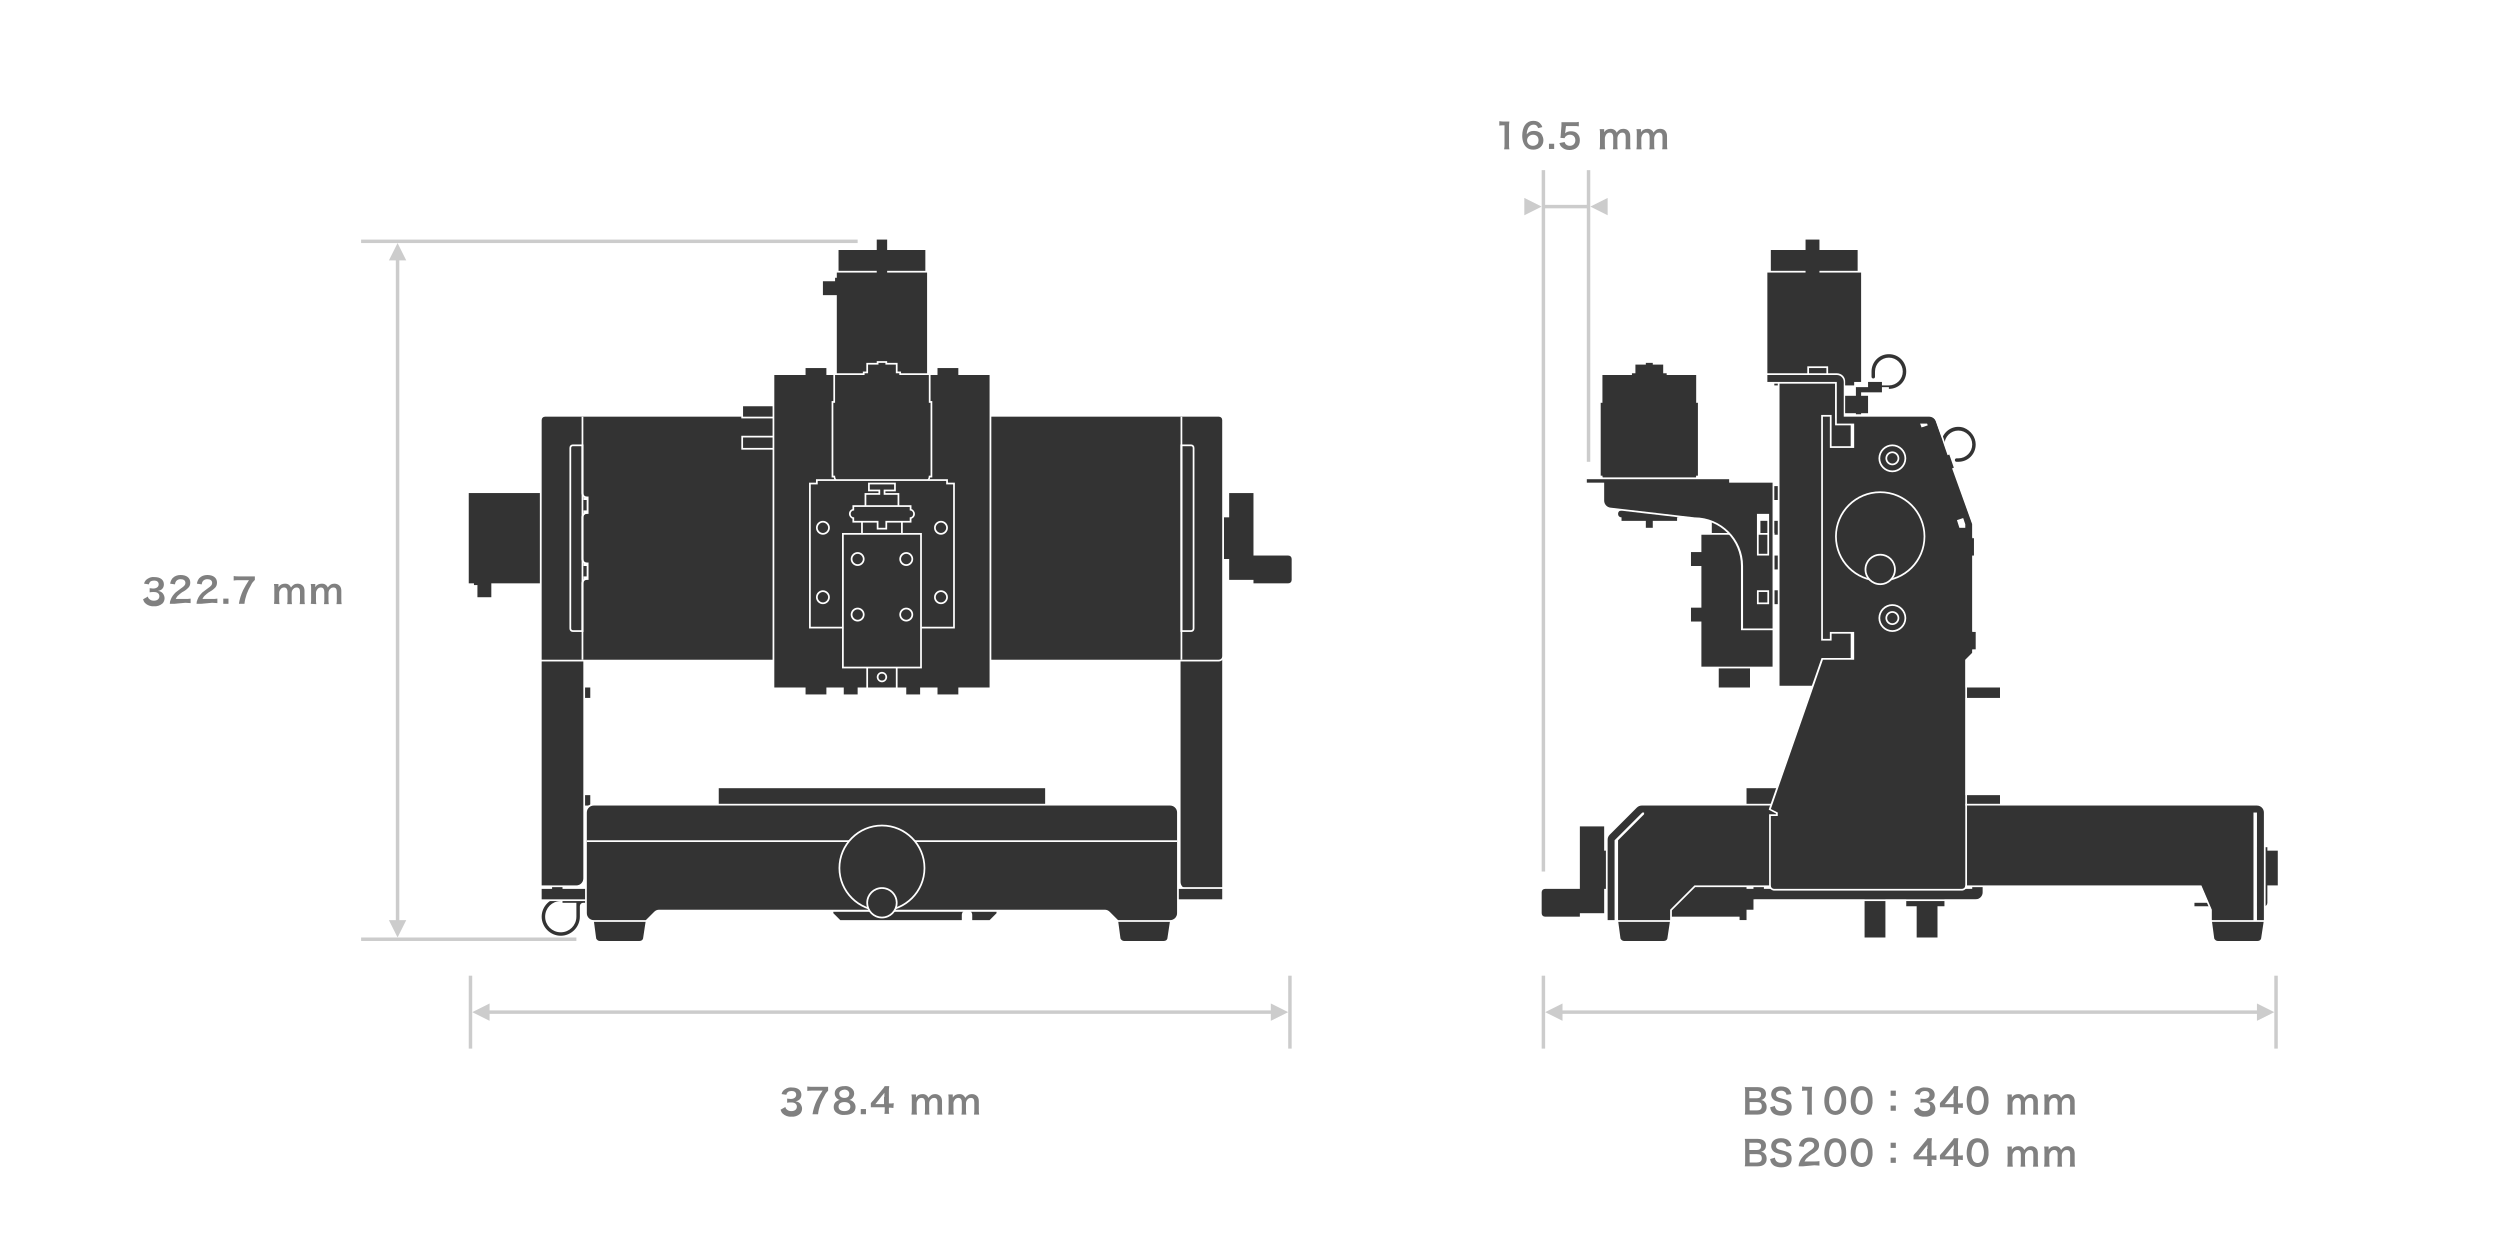 <?xml version="1.0" encoding="utf-8"?>
<!-- Generator: Adobe Illustrator 28.2.0, SVG Export Plug-In . SVG Version: 6.00 Build 0)  -->
<svg version="1.1" id="レイヤー_1" xmlns="http://www.w3.org/2000/svg" xmlns:xlink="http://www.w3.org/1999/xlink" x="0px"
	 y="0px" viewBox="0 0 720 360" style="enable-background:new 0 0 720 360;" xml:space="preserve">
<style type="text/css">
	.st0{fill:#CCCCCC;}
	.st1{fill:#808080;}
	.st2{fill:#333333;}
	.st3{fill:#FFFFFF;}
	.st4{enable-background:new    ;}
</style>
<g>
	<polygon class="st0" points="366,291 141,291 141,289 136,291.5 141,294 141,292 366,292 366,294 371,291.5 366,289 	"/>
	<rect x="135" y="281" class="st0" width="1" height="21"/>
	<rect x="371" y="281" class="st0" width="1" height="21"/>
</g>
<g>
	<path class="st1" d="M226.2,318.8c0,0.3,0.2,0.6,0.5,0.8c0.3,0.3,0.8,0.4,1.2,0.4c1,0,1.6-0.5,1.6-1.3c0-0.4-0.2-0.8-0.6-1
		c-0.4-0.2-0.8-0.2-1.1-0.2c-0.4,0-0.7,0-1.1,0.1v-1.2c0.3,0,0.6,0.1,1,0.1c1,0,1.6-0.5,1.6-1.2c0-0.7-0.5-1.1-1.3-1.1
		c-0.4,0-0.8,0.1-1.1,0.3c-0.2,0.2-0.4,0.5-0.4,0.8l-1.4-0.2c0.1-0.6,0.5-1.1,1-1.4c0.6-0.4,1.3-0.6,2-0.5c1.7,0,2.7,0.8,2.7,2.1
		c0,0.6-0.2,1.1-0.7,1.5c-0.3,0.2-0.6,0.3-1,0.4c0.5,0,1.1,0.3,1.4,0.7c0.3,0.4,0.5,0.9,0.5,1.4c0,0.5-0.2,1.1-0.6,1.5
		c-0.7,0.6-1.6,0.9-2.5,0.8c-0.9,0.1-1.9-0.3-2.5-0.9c-0.3-0.3-0.5-0.7-0.6-1.1L226.2,318.8z"/>
	<path class="st1" d="M238.5,314.1c-0.4,0.4-0.8,0.9-1,1.4c-1,1.6-1.7,3.5-1.9,5.4H234c0.2-1.3,0.6-2.6,1.2-3.9c0.5-1,1.1-2,1.7-2.9
		h-3.1c-0.4,0-0.9,0-1.3,0.1v-1.3c0.5,0.1,0.9,0.1,1.4,0.1h3.2c0.5,0,0.9,0,1.4,0V314.1z"/>
	<path class="st1" d="M240.9,316.2c-0.3-0.4-0.5-0.8-0.5-1.3c0-1.3,1.1-2.1,2.8-2.1c1-0.1,1.9,0.3,2.5,1.1c0.2,0.3,0.3,0.6,0.3,1
		c0,0.9-0.6,1.7-1.4,1.9c1,0.1,1.8,1,1.8,2c0,1.5-1.1,2.3-3.2,2.3c-0.9,0.1-1.8-0.2-2.5-0.8c-0.4-0.4-0.6-0.9-0.6-1.5
		c0-0.7,0.3-1.3,0.8-1.6c0.3-0.2,0.6-0.4,1-0.4C241.5,316.7,241.2,316.5,240.9,316.2z M244.9,318.7c0-0.8-0.6-1.3-1.7-1.3
		c-1.1,0-1.7,0.5-1.7,1.3c0,0.8,0.6,1.3,1.7,1.3C244.3,320,244.9,319.5,244.9,318.7z M241.7,315c0,0.7,0.6,1.2,1.5,1.2
		c0.9,0,1.4-0.5,1.4-1.2c0-0.7-0.6-1.2-1.4-1.2C242.3,313.9,241.7,314.3,241.7,315z"/>
	<path class="st1" d="M247.9,320.9v-1.5h1.5v1.5H247.9z"/>
	<path class="st1" d="M257.3,319.1c-0.3,0-0.7-0.1-1-0.1H256v0.7c0,0.4,0,0.8,0.1,1.1h-1.4c0.1-0.4,0.1-0.8,0.1-1.2v-0.7h-2.8
		c-0.6,0-0.9,0-1.2,0v-1.2c0.3-0.4,0.4-0.5,0.8-0.9l2.4-2.9c0.3-0.3,0.6-0.7,0.8-1.1h1.3c-0.1,0.6-0.1,1.1-0.1,1.7v3.3h0.4
		c0.3,0,0.7,0,1-0.1L257.3,319.1z M254.7,315.9c0-0.4,0-0.8,0-1.2c-0.2,0.3-0.4,0.6-0.7,0.9l-1.9,2.4h2.5V315.9z"/>
	<path class="st1" d="M262.5,320.9c0.1-0.4,0.1-0.9,0.1-1.3v-3.1c0-0.4,0-0.9-0.1-1.3h1.3v0.5c0,0.1,0,0.2,0,0.4
		c0.4-0.7,1.1-1,1.9-1c0.5,0,0.9,0.1,1.3,0.5c0.2,0.2,0.3,0.4,0.4,0.6c0.2-0.3,0.5-0.6,0.8-0.8c0.3-0.2,0.7-0.3,1.1-0.3
		c0.6,0,1.1,0.2,1.5,0.6c0.4,0.4,0.5,1,0.5,1.5v2.5c0,0.4,0,0.9,0.1,1.3h-1.5c0.1-0.4,0.1-0.9,0.1-1.3v-2.2c0-0.9-0.3-1.3-1-1.3
		c-0.3,0-0.6,0.1-0.8,0.3c-0.4,0.3-0.6,0.8-0.6,1.2v2c0,0.4,0,0.9,0.1,1.3h-1.4c0.1-0.4,0.1-0.9,0.1-1.3v-2.2c0-0.8-0.3-1.3-1-1.3
		c-0.4,0-0.8,0.2-1,0.5c-0.2,0.3-0.4,0.6-0.4,1v2c0,0.4,0,0.9,0.1,1.3H262.5z"/>
	<path class="st1" d="M273.1,320.9c0.1-0.4,0.1-0.9,0.1-1.3v-3.1c0-0.4,0-0.9-0.1-1.3h1.3v0.5c0,0.1,0,0.2,0,0.4
		c0.4-0.7,1.1-1,1.9-1c0.5,0,0.9,0.1,1.3,0.5c0.2,0.2,0.3,0.4,0.4,0.6c0.2-0.3,0.5-0.6,0.8-0.8c0.3-0.2,0.7-0.3,1.1-0.3
		c0.6,0,1.1,0.2,1.5,0.6c0.4,0.4,0.5,1,0.5,1.5v2.5c0,0.4,0,0.9,0.1,1.3h-1.5c0.1-0.4,0.1-0.9,0.1-1.3v-2.2c0-0.9-0.3-1.3-1-1.3
		c-0.3,0-0.6,0.1-0.8,0.3c-0.4,0.3-0.6,0.8-0.6,1.2v2c0,0.4,0,0.9,0.1,1.3h-1.4c0.1-0.4,0.1-0.9,0.1-1.3v-2.2c0-0.8-0.3-1.3-1-1.3
		c-0.4,0-0.8,0.2-1,0.5c-0.2,0.3-0.4,0.6-0.4,1v2c0,0.4,0,0.9,0.1,1.3H273.1z"/>
</g>
<g>
	<polygon class="st0" points="650,291 450,291 450,289 445,291.5 450,294 450,292 650,292 650,294 655,291.5 650,289 	"/>
	<rect x="444" y="281" class="st0" width="1" height="21"/>
	<rect x="655" y="281" class="st0" width="1" height="21"/>
</g>
<g>
	<path class="st1" d="M520.4,320.9c0.1-0.4,0.1-0.9,0.1-1.3v-5.5H520c-0.3,0-0.7,0-1,0.1v-1.3c0.3,0,0.7,0.1,1,0.1h0.9
		c0.3,0,0.7,0,1,0c-0.1,0.5-0.1,1.1-0.1,1.6v5.1c0,0.4,0,0.9,0.1,1.3H520.4z"/>
	<path class="st1" d="M526.5,320.3c-0.3-0.3-0.5-0.6-0.7-1c-0.3-0.7-0.4-1.5-0.4-2.3c0-1,0.2-1.9,0.6-2.8c0.5-0.9,1.5-1.4,2.5-1.4
		c0.8,0,1.5,0.3,2.1,0.8c0.3,0.3,0.5,0.6,0.7,1c0.3,0.7,0.4,1.5,0.4,2.3c0.1,1-0.2,2.1-0.7,3c-0.6,0.8-1.5,1.2-2.4,1.2
		C527.8,321.1,527.1,320.8,526.5,320.3z M529.7,319.5c0.9-1.6,0.9-3.5,0-5.1c-0.3-0.3-0.7-0.4-1.1-0.4c-0.4,0-0.9,0.2-1.1,0.5
		c-0.5,0.7-0.7,1.6-0.7,2.4c-0.1,0.8,0.1,1.6,0.5,2.4c0.5,0.7,1.5,0.9,2.2,0.3C529.6,319.6,529.7,319.5,529.7,319.5L529.7,319.5z"/>
	<path class="st1" d="M534.1,320.3c-0.3-0.3-0.5-0.6-0.7-1c-0.3-0.7-0.4-1.5-0.4-2.3c0-1,0.2-1.9,0.6-2.8c0.5-0.9,1.5-1.4,2.5-1.4
		c0.8,0,1.5,0.3,2.1,0.8c0.3,0.3,0.5,0.6,0.7,1c0.3,0.7,0.4,1.5,0.4,2.3c0.1,1-0.2,2.1-0.7,3c-0.6,0.8-1.5,1.2-2.4,1.2
		C535.4,321.1,534.7,320.8,534.1,320.3z M537.3,319.5c0.9-1.6,0.9-3.5,0-5.1c-0.3-0.3-0.7-0.4-1.1-0.4c-0.4,0-0.9,0.2-1.1,0.5
		c-0.5,0.7-0.7,1.6-0.7,2.4c-0.1,0.8,0.1,1.6,0.5,2.4c0.5,0.7,1.5,0.9,2.2,0.3C537.2,319.6,537.3,319.5,537.3,319.5L537.3,319.5z"/>
	<path class="st1" d="M546,314.1v1.5h-1.5v-1.5H546z M546,318.4v1.5h-1.5v-1.5H546z"/>
	<path class="st1" d="M552.6,318.8c0,0.3,0.2,0.6,0.5,0.8c0.3,0.3,0.8,0.4,1.2,0.4c1,0,1.6-0.5,1.6-1.3c0-0.4-0.2-0.8-0.6-1
		c-0.4-0.2-0.8-0.2-1.1-0.2c-0.4,0-0.7,0-1.1,0.1v-1.2c0.3,0,0.6,0.1,1,0.1c1,0,1.6-0.5,1.6-1.2c0-0.7-0.5-1.1-1.3-1.1
		c-0.4,0-0.8,0.1-1.1,0.3c-0.2,0.2-0.4,0.5-0.4,0.8l-1.4-0.2c0.1-0.6,0.5-1.1,1-1.4c0.6-0.4,1.3-0.6,2-0.5c1.7,0,2.7,0.8,2.7,2.1
		c0,0.6-0.2,1.1-0.7,1.5c-0.3,0.2-0.6,0.3-1,0.4c0.5,0,1.1,0.3,1.4,0.7c0.3,0.4,0.5,0.9,0.5,1.4c0,0.5-0.2,1.1-0.6,1.5
		c-0.7,0.6-1.6,0.9-2.5,0.8c-0.9,0.1-1.9-0.3-2.5-0.9c-0.3-0.3-0.5-0.7-0.6-1.1L552.6,318.8z"/>
	<path class="st1" d="M565.3,319.1c-0.3,0-0.7-0.1-1-0.1h-0.4v0.7c0,0.4,0,0.8,0.1,1.1h-1.4c0.1-0.4,0.1-0.8,0.1-1.2v-0.7h-2.8
		c-0.6,0-0.9,0-1.2,0v-1.2c0.3-0.4,0.4-0.5,0.8-0.9l2.4-2.9c0.3-0.3,0.6-0.7,0.8-1.1h1.3c-0.1,0.6-0.1,1.1-0.1,1.7v3.3h0.4
		c0.3,0,0.7,0,1-0.1V319.1z M562.7,315.9c0-0.4,0-0.8,0-1.2c-0.2,0.3-0.4,0.6-0.7,0.9l-1.9,2.4h2.5V315.9z"/>
	<path class="st1" d="M567.5,320.3c-0.3-0.3-0.5-0.6-0.7-1c-0.3-0.7-0.4-1.5-0.4-2.3c0-1,0.2-1.9,0.6-2.8c0.5-0.9,1.5-1.4,2.5-1.4
		c0.8,0,1.5,0.3,2.1,0.8c0.3,0.3,0.5,0.6,0.7,1c0.3,0.7,0.4,1.5,0.4,2.3c0.1,1-0.2,2.1-0.7,3c-0.6,0.8-1.5,1.2-2.4,1.2
		C568.8,321.1,568.1,320.8,567.5,320.3z M570.7,319.5c0.9-1.6,0.9-3.5,0-5.1c-0.3-0.3-0.7-0.4-1.1-0.4c-0.4,0-0.9,0.2-1.1,0.5
		c-0.5,0.7-0.7,1.6-0.7,2.4c-0.1,0.8,0.1,1.6,0.5,2.4c0.5,0.7,1.5,0.9,2.2,0.3C570.6,319.6,570.6,319.5,570.7,319.5L570.7,319.5z"/>
	<path class="st1" d="M578.1,320.9c0.1-0.4,0.1-0.9,0.1-1.3v-3.1c0-0.4,0-0.9-0.1-1.3h1.3v0.5c0,0.1,0,0.2,0,0.4
		c0.4-0.7,1.1-1,1.9-1c0.5,0,0.9,0.1,1.3,0.5c0.2,0.2,0.3,0.4,0.4,0.6c0.2-0.3,0.5-0.6,0.8-0.8c0.3-0.2,0.7-0.3,1.1-0.3
		c0.6,0,1.1,0.2,1.5,0.6c0.4,0.4,0.5,1,0.5,1.5v2.5c0,0.4,0,0.9,0.1,1.3h-1.5c0.1-0.4,0.1-0.9,0.1-1.3v-2.2c0-0.9-0.3-1.3-1-1.3
		c-0.3,0-0.6,0.1-0.8,0.3c-0.4,0.3-0.6,0.8-0.6,1.2v2c0,0.4,0,0.9,0.1,1.3h-1.4c0.1-0.4,0.1-0.9,0.1-1.3v-2.2c0-0.8-0.3-1.3-1-1.3
		c-0.4,0-0.8,0.2-1,0.5c-0.2,0.3-0.4,0.6-0.4,1v2c0,0.4,0,0.9,0.1,1.3H578.1z"/>
	<path class="st1" d="M588.7,320.9c0.1-0.4,0.1-0.9,0.1-1.3v-3.1c0-0.4,0-0.9-0.1-1.3h1.3v0.5c0,0.1,0,0.2,0,0.4
		c0.4-0.7,1.1-1,1.9-1c0.5,0,0.9,0.1,1.3,0.5c0.2,0.2,0.3,0.4,0.4,0.6c0.2-0.3,0.5-0.6,0.8-0.8c0.3-0.2,0.7-0.3,1.1-0.3
		c0.6,0,1.1,0.2,1.5,0.6c0.4,0.4,0.5,1,0.5,1.5v2.5c0,0.4,0,0.9,0.1,1.3h-1.5c0.1-0.4,0.1-0.9,0.1-1.3v-2.2c0-0.9-0.3-1.3-1-1.3
		c-0.3,0-0.6,0.1-0.8,0.3c-0.4,0.3-0.6,0.8-0.6,1.2v2c0,0.4,0,0.9,0.1,1.3h-1.4c0.1-0.4,0.1-0.9,0.1-1.3v-2.2c0-0.8-0.3-1.3-1-1.3
		c-0.4,0-0.8,0.2-1,0.5c-0.2,0.3-0.4,0.6-0.4,1v2c0,0.4,0,0.9,0.1,1.3H588.7z"/>
</g>
<g>
	<path class="st1" d="M519.3,335.9c-0.4,0-0.9,0-1.3,0c0-0.4,0.1-0.9,0.3-1.3c0.3-0.8,0.8-1.4,1.4-2c0.5-0.4,1.1-0.8,1.6-1.2
		c0.9-0.6,1.2-1,1.2-1.5c0-0.7-0.5-1.1-1.4-1.1c-0.5,0-1,0.2-1.3,0.6c-0.2,0.3-0.3,0.6-0.3,0.9l-1.4-0.2c0.1-0.6,0.3-1.1,0.7-1.6
		c0.6-0.6,1.4-0.9,2.3-0.9c1.7,0,2.8,0.8,2.8,2.2c0,0.6-0.2,1.2-0.7,1.6c-0.5,0.5-1.1,0.9-1.7,1.2c-0.4,0.3-0.8,0.6-1.2,1
		c-0.3,0.3-0.4,0.6-0.6,0.9h2.8c0.5,0,1,0,1.5-0.1v1.3c-0.5,0-0.9-0.1-1.5-0.1L519.3,335.9z"/>
	<path class="st1" d="M526.5,335.3c-0.3-0.3-0.5-0.6-0.7-1c-0.3-0.7-0.4-1.5-0.4-2.3c0-1,0.2-1.9,0.6-2.8c0.5-0.9,1.5-1.4,2.5-1.4
		c0.8,0,1.5,0.3,2.1,0.8c0.3,0.3,0.5,0.6,0.7,1c0.3,0.7,0.4,1.5,0.4,2.3c0.1,1-0.2,2.1-0.7,3c-0.6,0.8-1.5,1.2-2.4,1.2
		C527.8,336.1,527.1,335.8,526.5,335.3z M529.7,334.5c0.9-1.6,0.9-3.5,0-5.1c-0.3-0.3-0.7-0.4-1.1-0.4c-0.4,0-0.9,0.2-1.1,0.5
		c-0.5,0.7-0.7,1.6-0.7,2.4c-0.1,0.8,0.1,1.6,0.5,2.4c0.5,0.7,1.5,0.9,2.2,0.3C529.6,334.6,529.7,334.5,529.7,334.5L529.7,334.5z"/>
	<path class="st1" d="M534.1,335.3c-0.3-0.3-0.5-0.6-0.7-1c-0.3-0.7-0.4-1.5-0.4-2.3c0-1,0.2-1.9,0.6-2.8c0.5-0.9,1.5-1.4,2.5-1.4
		c0.8,0,1.5,0.3,2.1,0.8c0.3,0.3,0.5,0.6,0.7,1c0.3,0.7,0.4,1.5,0.4,2.3c0.1,1-0.2,2.1-0.7,3c-0.6,0.8-1.5,1.2-2.4,1.2
		C535.4,336.1,534.7,335.8,534.1,335.3z M537.3,334.5c0.9-1.6,0.9-3.5,0-5.1c-0.3-0.3-0.7-0.4-1.1-0.4c-0.4,0-0.9,0.2-1.1,0.5
		c-0.5,0.7-0.7,1.6-0.7,2.4c-0.1,0.8,0.1,1.6,0.5,2.4c0.5,0.7,1.5,0.9,2.2,0.3C537.2,334.6,537.3,334.5,537.3,334.5L537.3,334.5z"/>
	<path class="st1" d="M546,329.1v1.5h-1.5v-1.5H546z M546,333.4v1.5h-1.5v-1.5H546z"/>
	<path class="st1" d="M557.7,334.1c-0.3,0-0.7-0.1-1-0.1h-0.4v0.7c0,0.4,0,0.8,0.1,1.1H555c0.1-0.4,0.1-0.8,0.1-1.2v-0.7h-2.8
		c-0.6,0-0.9,0-1.2,0v-1.2c0.3-0.4,0.4-0.5,0.8-0.9l2.4-2.9c0.3-0.3,0.6-0.7,0.8-1.1h1.3c-0.1,0.6-0.1,1.1-0.1,1.7v3.3h0.4
		c0.3,0,0.7,0,1-0.1L557.7,334.1z M555.1,330.9c0-0.4,0-0.8,0-1.2c-0.2,0.3-0.4,0.6-0.7,0.9l-1.9,2.4h2.5V330.9z"/>
	<path class="st1" d="M565.3,334.1c-0.3,0-0.7-0.1-1-0.1h-0.4v0.7c0,0.4,0,0.8,0.1,1.1h-1.4c0.1-0.4,0.1-0.8,0.1-1.2v-0.7h-2.8
		c-0.6,0-0.9,0-1.2,0v-1.2c0.3-0.4,0.4-0.5,0.8-0.9l2.4-2.9c0.3-0.3,0.6-0.7,0.8-1.1h1.3c-0.1,0.6-0.1,1.1-0.1,1.7v3.3h0.4
		c0.3,0,0.7,0,1-0.1V334.1z M562.7,330.9c0-0.4,0-0.8,0-1.2c-0.2,0.3-0.4,0.6-0.7,0.9l-1.9,2.4h2.5V330.9z"/>
	<path class="st1" d="M567.5,335.3c-0.3-0.3-0.5-0.6-0.7-1c-0.3-0.7-0.4-1.5-0.4-2.3c0-1,0.2-1.9,0.6-2.8c0.5-0.9,1.5-1.4,2.5-1.4
		c0.8,0,1.5,0.3,2.1,0.8c0.3,0.3,0.5,0.6,0.7,1c0.3,0.7,0.4,1.5,0.4,2.3c0.1,1-0.2,2.1-0.7,3c-0.6,0.8-1.5,1.2-2.4,1.2
		C568.8,336.1,568.1,335.8,567.5,335.3z M570.7,334.5c0.9-1.6,0.9-3.5,0-5.1c-0.3-0.3-0.7-0.4-1.1-0.4c-0.4,0-0.9,0.2-1.1,0.5
		c-0.5,0.7-0.7,1.6-0.7,2.4c-0.1,0.8,0.1,1.6,0.5,2.4c0.5,0.7,1.5,0.9,2.2,0.3C570.6,334.6,570.6,334.5,570.7,334.5L570.7,334.5z"/>
	<path class="st1" d="M578.1,335.9c0.1-0.4,0.1-0.9,0.1-1.3v-3.1c0-0.4,0-0.9-0.1-1.3h1.3v0.5c0,0.1,0,0.2,0,0.4
		c0.4-0.7,1.1-1,1.9-1c0.5,0,0.9,0.1,1.3,0.5c0.2,0.2,0.3,0.4,0.4,0.6c0.2-0.3,0.5-0.6,0.8-0.8c0.3-0.2,0.7-0.3,1.1-0.3
		c0.6,0,1.1,0.2,1.5,0.6c0.4,0.4,0.5,1,0.5,1.5v2.5c0,0.4,0,0.9,0.1,1.3h-1.5c0.1-0.4,0.1-0.9,0.1-1.3v-2.2c0-0.9-0.3-1.3-1-1.3
		c-0.3,0-0.6,0.1-0.8,0.3c-0.4,0.3-0.6,0.8-0.6,1.2v2c0,0.4,0,0.9,0.1,1.3h-1.4c0.1-0.4,0.1-0.9,0.1-1.3v-2.2c0-0.8-0.3-1.3-1-1.3
		c-0.4,0-0.8,0.2-1,0.5c-0.2,0.3-0.4,0.6-0.4,1v2c0,0.4,0,0.9,0.1,1.3H578.1z"/>
	<path class="st1" d="M588.7,335.9c0.1-0.4,0.1-0.9,0.1-1.3v-3.1c0-0.4,0-0.9-0.1-1.3h1.3v0.5c0,0.1,0,0.2,0,0.4
		c0.4-0.7,1.1-1,1.9-1c0.5,0,0.9,0.1,1.3,0.5c0.2,0.2,0.3,0.4,0.4,0.6c0.2-0.3,0.5-0.6,0.8-0.8c0.3-0.2,0.7-0.3,1.1-0.3
		c0.6,0,1.1,0.2,1.5,0.6c0.4,0.4,0.5,1,0.5,1.5v2.5c0,0.4,0,0.9,0.1,1.3h-1.5c0.1-0.4,0.1-0.9,0.1-1.3v-2.2c0-0.9-0.3-1.3-1-1.3
		c-0.3,0-0.6,0.1-0.8,0.3c-0.4,0.3-0.6,0.8-0.6,1.2v2c0,0.4,0,0.9,0.1,1.3h-1.4c0.1-0.4,0.1-0.9,0.1-1.3v-2.2c0-0.8-0.3-1.3-1-1.3
		c-0.4,0-0.8,0.2-1,0.5c-0.2,0.3-0.4,0.6-0.4,1v2c0,0.4,0,0.9,0.1,1.3H588.7z"/>
</g>
<g>
	<polygon class="st0" points="114,75 114,265 112,265 114.5,270 117,265 115,265 115,75 117,75 114.5,70 112,75 	"/>
	<rect x="104" y="69" class="st0" width="143" height="1"/>
	<rect x="104" y="270" class="st0" width="62" height="1"/>
	<g>
		<path class="st1" d="M42.6,171.8c0,0.3,0.2,0.6,0.5,0.8c0.3,0.3,0.8,0.4,1.2,0.4c1,0,1.6-0.5,1.6-1.3c0-0.4-0.2-0.8-0.6-1
			c-0.4-0.2-0.8-0.2-1.1-0.2c-0.4,0-0.7,0-1.1,0.1v-1.2c0.3,0,0.6,0.1,1,0.1c1,0,1.6-0.5,1.6-1.2c0-0.7-0.5-1.1-1.3-1.1
			c-0.4,0-0.8,0.1-1.1,0.3c-0.2,0.2-0.4,0.5-0.4,0.8l-1.4-0.2c0.1-0.6,0.5-1.1,1-1.4c0.6-0.4,1.3-0.6,2-0.5c1.7,0,2.7,0.8,2.7,2.1
			c0,0.6-0.2,1.1-0.7,1.5c-0.3,0.2-0.6,0.3-1,0.4c0.5,0,1.1,0.3,1.4,0.7c0.3,0.4,0.5,0.9,0.5,1.4c0,0.5-0.2,1.1-0.6,1.5
			c-0.7,0.6-1.6,0.9-2.5,0.8c-0.9,0.1-1.9-0.3-2.5-0.9c-0.3-0.3-0.5-0.7-0.6-1.1L42.6,171.8z"/>
		<path class="st1" d="M50.2,173.9c-0.4,0-0.9,0-1.3,0c0-0.4,0.1-0.9,0.3-1.3c0.3-0.8,0.8-1.4,1.4-2c0.5-0.4,1.1-0.8,1.6-1.2
			c0.9-0.6,1.2-1,1.2-1.5c0-0.7-0.5-1.1-1.4-1.1c-0.5,0-1,0.2-1.3,0.6c-0.2,0.3-0.3,0.6-0.3,0.9l-1.4-0.2c0.1-0.6,0.3-1.1,0.7-1.6
			c0.6-0.6,1.4-0.9,2.3-0.9c1.7,0,2.8,0.8,2.8,2.2c0,0.6-0.2,1.2-0.7,1.6c-0.5,0.5-1.1,0.9-1.7,1.2c-0.4,0.3-0.8,0.6-1.2,1
			c-0.3,0.3-0.4,0.6-0.6,0.9h2.8c0.5,0,1,0,1.5-0.1v1.3c-0.5,0-0.9-0.1-1.5-0.1L50.2,173.9z"/>
		<path class="st1" d="M57.9,173.9c-0.4,0-0.9,0-1.3,0c0-0.4,0.1-0.9,0.3-1.3c0.3-0.8,0.8-1.4,1.4-2c0.5-0.4,1.1-0.8,1.6-1.2
			c0.9-0.6,1.2-1,1.2-1.5c0-0.7-0.5-1.1-1.4-1.1c-0.5,0-1,0.2-1.3,0.6c-0.2,0.3-0.3,0.6-0.3,0.9l-1.4-0.2c0.1-0.6,0.3-1.1,0.7-1.6
			c0.6-0.6,1.4-0.9,2.3-0.9c1.7,0,2.8,0.8,2.8,2.2c0,0.6-0.2,1.2-0.7,1.6c-0.5,0.5-1.1,0.9-1.7,1.2c-0.4,0.3-0.8,0.6-1.2,1
			c-0.3,0.3-0.4,0.6-0.6,0.9h2.8c0.5,0,1,0,1.5-0.1v1.3c-0.5,0-0.9-0.1-1.5-0.1L57.9,173.9z"/>
		<path class="st1" d="M64.3,173.9v-1.5h1.5v1.5H64.3z"/>
		<path class="st1" d="M73.3,167.1c-0.4,0.4-0.8,0.9-1,1.4c-1,1.6-1.7,3.5-1.9,5.4h-1.6c0.2-1.3,0.6-2.6,1.2-3.9
			c0.5-1,1.1-2,1.7-2.9h-3.1c-0.4,0-0.9,0-1.3,0.1v-1.3c0.5,0.1,0.9,0.1,1.4,0.1H72c0.5,0,0.9,0,1.4,0V167.1z"/>
		<path class="st1" d="M78.9,173.9c0.1-0.4,0.1-0.9,0.1-1.3v-3.1c0-0.4,0-0.9-0.1-1.3h1.3v0.5c0,0.1,0,0.2,0,0.4
			c0.4-0.7,1.1-1,1.9-1c0.5,0,0.9,0.1,1.3,0.5c0.2,0.2,0.3,0.4,0.4,0.6c0.2-0.3,0.5-0.6,0.8-0.8c0.3-0.2,0.7-0.3,1.1-0.3
			c0.6,0,1.1,0.2,1.5,0.6c0.4,0.4,0.5,1,0.5,1.5v2.5c0,0.4,0,0.9,0.1,1.3h-1.5c0.1-0.4,0.1-0.9,0.1-1.3v-2.2c0-0.9-0.3-1.3-1-1.3
			c-0.3,0-0.6,0.1-0.8,0.3c-0.4,0.3-0.6,0.8-0.6,1.2v2c0,0.4,0,0.9,0.1,1.3h-1.4c0.1-0.4,0.1-0.9,0.1-1.3v-2.2c0-0.8-0.3-1.3-1-1.3
			c-0.4,0-0.8,0.2-1,0.5c-0.2,0.3-0.4,0.6-0.4,1v2c0,0.4,0,0.9,0.1,1.3L78.9,173.9z"/>
		<path class="st1" d="M89.5,173.9c0.1-0.4,0.1-0.9,0.1-1.3v-3.1c0-0.4,0-0.9-0.1-1.3h1.3v0.5c0,0.1,0,0.2,0,0.4
			c0.4-0.7,1.1-1,1.9-1c0.5,0,0.9,0.1,1.3,0.5c0.2,0.2,0.3,0.4,0.4,0.6c0.2-0.3,0.5-0.6,0.8-0.8c0.3-0.2,0.7-0.3,1.1-0.3
			c0.6,0,1.1,0.2,1.5,0.6c0.4,0.4,0.5,1,0.5,1.5v2.5c0,0.4,0,0.9,0.1,1.3h-1.5c0.1-0.4,0.1-0.9,0.1-1.3v-2.2c0-0.9-0.3-1.3-1-1.3
			c-0.3,0-0.6,0.1-0.8,0.3c-0.4,0.3-0.6,0.8-0.6,1.2v2c0,0.4,0,0.9,0.1,1.3h-1.4c0.1-0.4,0.1-0.9,0.1-1.3v-2.2c0-0.8-0.3-1.3-1-1.3
			c-0.4,0-0.8,0.2-1,0.5c-0.2,0.3-0.4,0.6-0.4,1v2c0,0.4,0,0.9,0.1,1.3L89.5,173.9z"/>
	</g>
</g>
<polygon class="st0" points="439,62 444,59.5 439,57 "/>
<polygon class="st0" points="463,57 458,59.5 463,62 "/>
<polygon class="st0" points="457,49 457,59 445,59 445,49 444,49 444,251 445,251 445,60 457,60 457,133 458,133 458,49 "/>
<g>
	<rect x="537" y="259" class="st2" width="6" height="11"/>
	<polygon class="st2" points="560,259 558,259 557,259 552,259 549,259 549,261 552,261 552,270 558,270 558,261 560,261 	"/>
	<g>
		<path class="st2" d="M500.8,265.2v-1h-32v-12.5h34.5v4h1.5v-3h3.5v3h59.5v-3h3.5v4.2c0,1.2-1,2.2-2.2,2.2h-63.8v3h-2v3H500.8z"/>
		<path class="st3" d="M503,252v4h2v-3h3v3h60v-3h3v4c0,1.1-0.9,2-2,2h-64v3h-2v3h-2v-1h-32v-12H503 M503.5,251.5h-35v13h32v1h3v-3
			h2v-3H569c1.4,0,2.5-1.1,2.5-2.5v-4.5h-4v3h-59v-3h-4v3h-1V251.5z"/>
	</g>
	<polygon class="st2" points="563,229 563,227 503,227 503,232 576,232 576,229 	"/>
	<path class="st2" d="M445,256h10v-18h7v7h5v11h-5v7h-7v1h-10c-0.6,0-1-0.4-1-1v-6C444,256.4,444.4,256,445,256z"/>
	<path class="st2" d="M479.2,271h-11.5c-0.4,0-0.8-0.3-1-0.7L466,265h15l-0.8,5.3C480.1,270.7,479.7,271,479.2,271z"/>
	<path class="st2" d="M650.2,271h-11.5c-0.4,0-0.8-0.3-1-0.7L637,265h15l-0.8,5.3C651.1,270.7,650.7,271,650.2,271z"/>
	<path class="st2" d="M653,245v-1h-7v13h4v3h-18v1h20c0.6,0,1-0.4,1-1v-5h3v-10H653z"/>
	<g>
		<path class="st2" d="M649.8,265.2v-31h-0.5v31h-12.5v-3.2l-2.9-6.8H488.1l-6.9,6.9v3.1h-15.5v-23.4l7.5-7.5v-0.1h-0.1l-7.9,7.9
			v23.1h-2.5v-23.4c0-0.6,0.2-1.2,0.7-1.6l7.8-7.8c0.4-0.4,1-0.7,1.6-0.7H650c1.2,0,2.2,1,2.2,2.2v31.3H649.8z"/>
		<path class="st3" d="M650,232c1.1,0,2,0.9,2,2v31h-2v-31h-1v31h-12v-3l-3-7H488l-7,7v3h-15v-23l7.5-7.5V234H473l-8,8v23h-2v-23.2
			c0-0.5,0.2-1,0.6-1.4l7.8-7.8c0.4-0.4,0.9-0.6,1.4-0.6H650 M650,231.5H472.8c-0.7,0-1.3,0.3-1.8,0.7l-7.8,7.8
			c-0.5,0.5-0.7,1.1-0.7,1.8v23.7h3l0,0h16v-3.3l6.7-6.7h145.5l2.8,6.6v3.4h13l0,0h3V234C652.5,232.6,651.4,231.5,650,231.5z"/>
	</g>
	<polygon class="st2" points="524,78.5 524,78 535,78 535,72 524,72 524,69 520,69 520,72 510,72 510,78 520,78 520,78.5 509,78.5 
		509,110 511,110 511,111 515,111 515,110 530,110 530,111 534,111 534,110 536,110 536,78.5 	"/>
	<path class="st2" d="M488.5,116v-8H480v-0.5h-1V105h-3v-0.5h-2v0.5h-3v2.5h-1v0.5h-8.5v8H461v21h0.5c0,1.1,0.9,2,2,2h23
		c1.1,0,2-0.9,2-2h0.5v-21H488.5z"/>
	<rect x="495" y="192" class="st2" width="9" height="6"/>
	<path class="st2" d="M483,147v-1h-16v1c-0.6,0-1,0.4-1,1s0.4,1,1,1v1h7v2h2v-2h7v-1c0.6,0,1-0.4,1-1S483.6,147,483,147z"/>
	<rect x="493" y="146" class="st2" width="12" height="8"/>
	<path class="st2" d="M544,102c-2.8,0-5,2.2-5,5v1.5c0,0.3,0.2,0.5,0.5,0.5s0.5-0.2,0.5-0.5V107c0-2.2,1.8-4,4-4s4,1.8,4,4
		s-1.8,4-4,4h-2v-1h-4v1.5h-3.5v2.5H531v5h3.5v1h1.5v-1h2v-5h-2v-1h6v-1.5h2v0.5c2.8,0,5-2.2,5-5S546.8,102,544,102z"/>
	<path class="st2" d="M569,128c0,2.8-2.2,5-5,5h-0.5c-0.3,0-0.5-0.2-0.5-0.5s0.2-0.5,0.5-0.5h0.5c2.2,0,4-1.8,4-4s-1.8-4-4-4
		s-4,1.8-4,4v0.4l-0.7-2.1c0.9-2.6,3.7-4,6.3-3.1C567.6,124,569,125.9,569,128z"/>
	<g>
		<polygon class="st2" points="512.2,197.8 512.2,108.2 528.8,108.2 528.8,120.2 533.2,120.2 533.2,197.8 		"/>
		<path class="st3" d="M528.5,108.5v12h4.5v77h-20.5v-89H528.5 M529,108h-17v90h21.5v-78H529V108z"/>
	</g>
	<g>
		<rect x="520.8" y="105.8" class="st2" width="5.5" height="2.5"/>
		<path class="st3" d="M526,106v2h-5v-2H526 M526.5,105.5h-6v3h6V105.5z"/>
	</g>
	<rect x="511" y="140" class="st2" width="1" height="4"/>
	<rect x="511" y="150" class="st2" width="1" height="4"/>
	<rect x="511" y="160" class="st2" width="1" height="4"/>
	<rect x="507" y="150" class="st2" width="3" height="4"/>
	<rect x="511" y="170" class="st2" width="1" height="4"/>
	<rect x="507" y="170" class="st2" width="3" height="4"/>
	<rect x="566" y="198" class="st2" width="10" height="3"/>
	<g>
		<path class="st2" d="M511,256.2c-0.7,0-1.2-0.6-1.2-1.2v-20.2h2v-0.6l-2.1-1l15.1-43.4h8.9v-7.5h-6.5v2h-2.5v-64.5h2.5v9h6.5v-6.5
			h-5v-12h-20v-2.5H529c1.2,0,2.2,1,2.2,2.2v9.8h24.3c1,0,1.8,0.6,2.1,1.5l3.4,9.5l0.5-0.2l1.5,4.2l-0.5,0.2l5.6,15.9l0,3.8h0.5v5.5
			h-0.5v21.5h1v5.5h-1v0.9l-2,2V255c0,0.7-0.6,1.2-1.2,1.2H511z M565.8,151.8V151l-0.5-1.5l-1.4,0.5l0.6,1.8L565.8,151.8z
			 M553.6,122.8l1.3-0.4l0-0.1h-1.5L553.6,122.8z"/>
		<path class="st3" d="M529,108c1.1,0,2,0.9,2,2v10h24.6c0.8,0,1.6,0.5,1.9,1.3l1.8,5.1l0.7,2.1l0.9,2.6l0.5-0.2l1.3,3.8l-0.5,0.2
			L568,151v4h0.5v5H568v22h1v5h-1v1l-2,2v65c0,0.6-0.4,1-1,1h-54c-0.6,0-1-0.4-1-1v-20h2v-1l-2-1l15-43h9v-8h-7v2h-2v-64h2v9h7v-7
			h-5v-12h-20v-2H529 M553.4,123.1l1.8-0.6L555,122h-2L553.4,123.1 M564.3,152h1.7v-1l-0.6-1.8l-1.8,0.6L564.3,152 M529,107.5h-20.5
			v3h20v12h5v6h-6v-9h-3v65h3v-2h6v7h-8.9l-0.1,0.3l-15,43l-0.1,0.4l0.4,0.2l1.7,0.9v0.2h-2V255c0,0.8,0.7,1.5,1.5,1.5h54
			c0.8,0,1.5-0.7,1.5-1.5v-64.8l1.9-1.9l0.1-0.1v-0.7h1v-6h-1v-21h0.5v-6h-0.5v-3.6l0-0.1l-5.6-15.7l0,0l0.5-0.2l-0.2-0.5l-1.3-3.8
			l-0.2-0.5l-0.5,0.2l0,0l-0.8-2.1l-0.7-2.1l-1.8-5.1c-0.4-1-1.3-1.7-2.4-1.7h-24.1V110C531.5,108.6,530.4,107.5,529,107.5z
			 M553.7,122.5L553.7,122.5L553.7,122.5L553.7,122.5z M564.2,150.1l0.9-0.3l0.4,1.2v0.4h-0.9L564.2,150.1z"/>
	</g>
	<path class="st3" d="M541.5,142c6.9,0,12.5,5.6,12.5,12.5s-5.6,12.5-12.5,12.5s-12.5-5.6-12.5-12.5l0,0
		C529,147.6,534.6,142,541.5,142 M541.5,141.5c-7.2,0-13,5.8-13,13s5.8,13,13,13s13-5.8,13-13C554.5,147.3,548.7,141.5,541.5,141.5z
		"/>
	<path class="st3" d="M545,128.5c1.9,0,3.5,1.6,3.5,3.5s-1.6,3.5-3.5,3.5s-3.5-1.6-3.5-3.5C541.5,130.1,543.1,128.5,545,128.5
		 M545,128c-2.2,0-4,1.8-4,4s1.8,4,4,4s4-1.8,4-4S547.2,128,545,128z"/>
	<path class="st3" d="M545,130.5c0.8,0,1.5,0.7,1.5,1.5s-0.7,1.5-1.5,1.5s-1.5-0.7-1.5-1.5C543.5,131.2,544.2,130.5,545,130.5
		 M545,130c-1.1,0-2,0.9-2,2s0.9,2,2,2s2-0.9,2-2S546.1,130,545,130z"/>
	<path class="st3" d="M545,174.5c1.9,0,3.5,1.6,3.5,3.5s-1.6,3.5-3.5,3.5s-3.5-1.6-3.5-3.5C541.5,176.1,543.1,174.5,545,174.5
		 M545,174c-2.2,0-4,1.8-4,4s1.8,4,4,4s4-1.8,4-4S547.2,174,545,174z"/>
	<path class="st3" d="M545,176.5c0.8,0,1.5,0.7,1.5,1.5s-0.7,1.5-1.5,1.5s-1.5-0.7-1.5-1.5C543.5,177.2,544.2,176.5,545,176.5
		 M545,176c-1.1,0-2,0.9-2,2s0.9,2,2,2s2-0.9,2-2S546.1,176,545,176z"/>
	<g>
		<circle class="st2" cx="541.5" cy="164" r="4.2"/>
		<path class="st3" d="M541.5,160c2.2,0,4,1.8,4,4s-1.8,4-4,4s-4-1.8-4-4S539.3,160,541.5,160 M541.5,159.5c-2.5,0-4.5,2-4.5,4.5
			s2,4.5,4.5,4.5s4.5-2,4.5-4.5C546,161.5,544,159.5,541.5,159.5z"/>
	</g>
	<g>
		<polygon class="st2" points="489.8,192.2 489.8,179.2 486.8,179.2 486.8,174.8 489.8,174.8 489.8,163.2 486.8,163.2 486.8,158.8 
			489.8,158.8 489.8,153.8 510.8,153.8 510.8,192.2 		"/>
		<path class="st3" d="M510.5,154v38H490v-13h-3v-4h3v-12h-3v-4h3v-5H510.5 M511,153.5h-21.5v5h-3v5h3v11h-3v5h3v13H511V153.5z"/>
	</g>
	<g>
		<path class="st2" d="M501.8,181.2V163c0-7.6-6.2-13.7-13.8-13.8l-24.3-2.8c-1.1-0.1-2-1.1-2-2.2v-5h-5v-1.5h41.5v1h12.5v42.5
			H501.8z M509.2,173.8v-3.5h-3v3.5H509.2z M509.2,159.8v-11.5h-3v11.5H509.2z"/>
		<path class="st3" d="M498,138v1h12.5v42H502v-18c0-7.7-6.3-14-14-14l-24.2-2.8c-1-0.1-1.8-1-1.8-2V139h-5v-1H498 M506,160h3.5v-12
			H506V160 M506,174h3.5v-4H506V174 M498.5,137.5h-42v2h5v4.7c0,1.3,1,2.3,2.2,2.5l24.2,2.8l0,0h0c7.5,0,13.5,6,13.5,13.5v18.5h9.5
			v-43h-12.5V137.5z M506.5,148.5h2.5v11h-2.5V148.5z M506.5,170.5h2.5v3h-2.5V170.5z"/>
	</g>
</g>
<g>
	<path class="st2" d="M371,160h-10v-18h-7v7h-2v12h2v6h7v1h10c0.6,0,1-0.4,1-1v-6C372,160.4,371.6,160,371,160z"/>
	<polygon class="st2" points="135,168 136.5,168 136.5,168.5 137.5,168.5 137.5,172 141.5,172 141.5,168 156,168 156,142 135,142 	
		"/>
	<g>
		<path class="st2" d="M342,256.2c-1.2,0-2.2-1-2.2-2.2V119.8H351c0.7,0,1.2,0.6,1.2,1.2v135.2H342z"/>
		<path class="st3" d="M351,120c0.6,0,1,0.4,1,1v135h-10c-1.1,0-2-0.9-2-2V120H351 M351,119.5h-11.5V254c0,1.4,1.1,2.5,2.5,2.5h10.5
			V121C352.5,120.2,351.8,119.5,351,119.5z"/>
	</g>
	<path class="st2" d="M162,258v2h4v4c0,2.5-2,4.5-4.5,4.5s-4.5-2-4.5-4.5s2-4.5,4.5-4.5c0.3,0,0.5-0.2,0.5-0.5c0,0,0,0,0,0
		c0-0.2-0.2-0.4-0.4-0.5c0,0-0.1,0-0.1,0c-3,0-5.5,2.5-5.5,5.5s2.5,5.5,5.5,5.5s5.5-2.5,5.5-5.5v-3c0-0.6,0.4-1,1-1h1v-2H162z"/>
	<g>
		<polygon class="st2" points="155.8,259.2 155.8,255.8 158.8,255.8 158.8,252.8 162.2,252.8 162.2,255.8 169.2,255.8 169.2,259.2 
					"/>
		<path class="st3" d="M162,253v3h7v3h-13v-3h3v-3H162 M162.5,252.5h-4v3h-3v4h14v-4h-7V252.5z"/>
	</g>
	<path class="st2" d="M287,258v5l-2,2h-5v-1.5c0-0.8-0.7-1.5-1.5-1.5s-1.5,0.7-1.5,1.5v1.5h-35l-2-2v-5H287z"/>
	<rect x="168" y="198" class="st2" width="2" height="3"/>
	<rect x="168" y="229" class="st2" width="2" height="3"/>
	<g>
		<rect x="338.8" y="255.8" class="st2" width="13.5" height="3.5"/>
		<path class="st3" d="M352,256v3h-13v-3H352 M352.5,255.5h-14v4h14V255.5z"/>
	</g>
	<rect x="207" y="227" class="st2" width="94" height="5"/>
	<path class="st2" d="M184.2,271h-11.5c-0.4,0-0.8-0.3-1-0.7L171,265h15l-0.8,5.3C185.1,270.7,184.7,271,184.2,271z"/>
	<path class="st2" d="M335.2,271h-11.5c-0.4,0-0.8-0.3-1-0.7L322,265h15l-0.8,5.3C336.1,270.7,335.7,271,335.2,271z"/>
	<g>
		<path class="st2" d="M321.9,265.2l-2.5-2.5c-0.3-0.3-0.8-0.5-1.2-0.5H189.8c-0.5,0-0.9,0.2-1.2,0.5l-2.5,2.5H171
			c-1.2,0-2.2-1-2.2-2.2v-29c0-1.2,1-2.2,2.2-2.2h166c1.2,0,2.2,1,2.2,2.2v29c0,1.2-1,2.2-2.2,2.2H321.9z"/>
		<path class="st3" d="M337,232c1.1,0,2,0.9,2,2v29c0,1.1-0.9,2-2,2h-15l-2.4-2.4c-0.4-0.4-0.9-0.6-1.4-0.6H189.8
			c-0.5,0-1,0.2-1.4,0.6L186,265h-15c-1.1,0-2-0.9-2-2v-29c0-1.1,0.9-2,2-2H337 M337,231.5H171c-1.4,0-2.5,1.1-2.5,2.5v29
			c0,1.4,1.1,2.5,2.5,2.5h15.2l0.1-0.1l2.4-2.4c0.3-0.3,0.7-0.4,1.1-0.4h128.3c0.4,0,0.8,0.2,1.1,0.4l2.4,2.4l0.1,0.1H337
			c1.4,0,2.5-1.1,2.5-2.5v-29C339.5,232.6,338.4,231.5,337,231.5z"/>
	</g>
	<rect x="169" y="242" class="st3" width="170" height="0.5"/>
	<g>
		<circle class="st2" cx="254" cy="250" r="12.2"/>
		<path class="st3" d="M254,238c6.6,0,12,5.4,12,12s-5.4,12-12,12s-12-5.4-12-12S247.4,238,254,238 M254,237.5
			c-6.9,0-12.5,5.6-12.5,12.5s5.6,12.5,12.5,12.5s12.5-5.6,12.5-12.5C266.5,243.1,260.9,237.5,254,237.5z"/>
	</g>
	<g>
		<circle class="st2" cx="254" cy="260" r="4.2"/>
		<path class="st3" d="M254,256c2.2,0,4,1.8,4,4s-1.8,4-4,4s-4-1.8-4-4S251.8,256,254,256 M254,255.5c-2.5,0-4.5,2-4.5,4.5
			s2,4.5,4.5,4.5c2.5,0,4.5-2,4.5-4.5C258.5,257.5,256.5,255.5,254,255.5z"/>
	</g>
	<g>
		<path class="st2" d="M155.8,255.2V121c0-0.7,0.6-1.2,1.2-1.2h11.2v24h1v3.5h-1v15.5h1v3.5h-1V253c0,1.2-1,2.2-2.2,2.2H155.8z"/>
		<path class="st3" d="M168,120v24h1v3h-1v16h1v3h-1v87c0,1.1-0.9,2-2,2h-10V121c0-0.6,0.4-1,1-1H168 M168.5,119.5H157
			c-0.8,0-1.5,0.7-1.5,1.5v134.5H166c1.4,0,2.5-1.1,2.5-2.5v-86.5h1v-4h-1v-15h1v-4h-1V119.5z"/>
	</g>
	<g>
		<path class="st2" d="M155.8,190.2V121c0-0.7,0.6-1.2,1.2-1.2h194c0.7,0,1.2,0.6,1.2,1.2v68c0,0.7-0.6,1.2-1.2,1.2H155.8z
			 M343,181.8c0.4,0,0.7-0.3,0.8-0.8v-52c0-0.4-0.3-0.7-0.8-0.8h-2.8v53.5H343z M165,128.2c-0.4,0-0.7,0.3-0.8,0.8v52
			c0,0.4,0.3,0.7,0.8,0.8h2.8V168c0-0.7,0.6-1.2,1.2-1.2h0.2v-4.5H169c-0.7,0-1.2-0.6-1.2-1.2v-12c0-0.7,0.6-1.2,1.2-1.2h0.2v-4.5
			H169c-0.7,0-1.2-0.6-1.2-1.2v-13.8H165z"/>
		<path class="st3" d="M351,120c0.6,0,1,0.4,1,1v68c0,0.6-0.4,1-1,1H156v-69c0-0.6,0.4-1,1-1H351 M340,182h3c0.6,0,1-0.4,1-1v-52
			c0-0.6-0.4-1-1-1h-3V182 M165,182h3v-14c0-0.6,0.4-1,1-1h0.5v-5H169c-0.6,0-1-0.4-1-1v-12c0-0.6,0.4-1,1-1h0.5v-5H169
			c-0.6,0-1-0.4-1-1v-14h-3c-0.6,0-1,0.4-1,1v52C164,181.6,164.4,182,165,182 M351,119.5H157c-0.8,0-1.5,0.7-1.5,1.5v69.5H351
			c0.8,0,1.5-0.7,1.5-1.5v-68C352.5,120.2,351.8,119.5,351,119.5z M340.5,128.5h2.5c0.3,0,0.5,0.2,0.5,0.5v52c0,0.3-0.2,0.5-0.5,0.5
			h-2.5V128.5z M165,181.5c-0.3,0-0.5-0.2-0.5-0.5v-52c0-0.3,0.2-0.5,0.5-0.5h2.5V142c0,0.8,0.7,1.5,1.5,1.5v4
			c-0.8,0-1.5,0.7-1.5,1.5v12c0,0.8,0.7,1.5,1.5,1.5v4c-0.8,0-1.5,0.7-1.5,1.5v13.5H165z"/>
	</g>
	<rect x="167.5" y="120" class="st3" width="0.5" height="70"/>
	<rect x="340" y="120" class="st3" width="0.5" height="70"/>
	<g>
		<rect x="213.8" y="116.8" class="st2" width="9.5" height="3.5"/>
		<path class="st3" d="M223,117v3h-9v-3H223 M223.5,116.5h-10v4h10V116.5z"/>
	</g>
	<g>
		<rect x="213.8" y="125.8" class="st2" width="9.5" height="3.5"/>
		<path class="st3" d="M223,126v3h-9v-3H223 M223.5,125.5h-10v4h10V125.5z"/>
	</g>
	<g>
		<polygon class="st2" points="269.8,200.2 269.8,198.2 265.2,198.2 265.2,200.2 260.8,200.2 260.8,198.2 247.2,198.2 247.2,200.2 
			242.8,200.2 242.8,198.2 238.2,198.2 238.2,200.2 231.8,200.2 231.8,198.2 222.8,198.2 222.8,107.8 231.8,107.8 231.8,105.8 
			238.2,105.8 238.2,107.8 269.8,107.8 269.8,105.8 276.2,105.8 276.2,107.8 285.2,107.8 285.2,198.2 276.2,198.2 276.2,200.2 		"/>
		<path class="st3" d="M276,106v2h9v90h-9v2h-6v-2h-5v2h-4v-2h-14v2h-4v-2h-5v2h-6v-2h-9v-90h9v-2h6v2h32v-2H276 M276.5,105.5h-7v2
			h-31v-2h-7v2h-9v91h9v2h7v-2h4v2h5v-2h13v2h5v-2h4v2h7v-2h9v-91h-9V105.5z"/>
	</g>
	<polygon class="st2" points="255.5,78.5 255.5,78 266.5,78 266.5,72 255.5,72 255.5,69 252.5,69 252.5,72 241.5,72 241.5,78 
		252.5,78 252.5,78.5 241,78.5 241,80 240.5,80 240.5,81 237,81 237,85 241,85 241,108 267,108 267,78.5 	"/>
	<g>
		<path class="st2" d="M242.5,139.2c-1.1,0-2.1-0.9-2.2-2h-0.5v-21.5h0.5v-8h8.5v-0.5h1v-2.5h3v-0.5h2.5v0.5h3v2.5h1v0.5h8.5v8h0.5
			v21.5h-0.5c-0.1,1.1-1.1,2-2.2,2H242.5z"/>
		<path class="st3" d="M255,104.5v0.5h3v2.5h1v0.5h8.5v8h0.5v21h-0.5c0,1.1-0.9,2-2,2h-23c-1.1,0-2-0.9-2-2H240v-21h0.5v-8h8.5v-0.5
			h1V105h3v-0.5H255 M255.5,104h-3v0.5h-3v2.5h-1v0.5H240v8h-0.5v22h0.6c0.2,1.2,1.3,2,2.4,2h23c1.2,0,2.2-0.8,2.4-2h0.6v-22H268v-8
			h-8.5V107h-1v-2.5h-3V104z"/>
	</g>
	<g>
		<polygon class="st2" points="233.2,180.8 233.2,139.2 235.2,139.2 235.2,138.2 272.8,138.2 272.8,139.2 274.8,139.2 274.8,180.8 
					"/>
		<path class="st3" d="M272.5,138.5v1h2v41h-41v-41h2v-1H272.5 M273,138h-38v1h-2v42h42v-42h-2V138z"/>
	</g>
	<g>
		<circle class="st2" cx="237" cy="152" r="1.8"/>
		<path class="st3" d="M237,150.5c0.8,0,1.5,0.7,1.5,1.5s-0.7,1.5-1.5,1.5s-1.5-0.7-1.5-1.5C235.5,151.2,236.2,150.5,237,150.5
			 M237,150c-1.1,0-2,0.9-2,2s0.9,2,2,2s2-0.9,2-2S238.1,150,237,150z"/>
	</g>
	<g>
		<circle class="st2" cx="271" cy="152" r="1.8"/>
		<path class="st3" d="M271,150.5c0.8,0,1.5,0.7,1.5,1.5s-0.7,1.5-1.5,1.5s-1.5-0.7-1.5-1.5C269.5,151.2,270.2,150.5,271,150.5
			 M271,150c-1.1,0-2,0.9-2,2s0.9,2,2,2s2-0.9,2-2S272.1,150,271,150z"/>
	</g>
	<g>
		<circle class="st2" cx="237" cy="172" r="1.8"/>
		<path class="st3" d="M237,170.5c0.8,0,1.5,0.7,1.5,1.5s-0.7,1.5-1.5,1.5s-1.5-0.7-1.5-1.5C235.5,171.2,236.2,170.5,237,170.5
			 M237,170c-1.1,0-2,0.9-2,2s0.9,2,2,2s2-0.9,2-2S238.1,170,237,170z"/>
	</g>
	<g>
		<circle class="st2" cx="271" cy="172" r="1.8"/>
		<path class="st3" d="M271,170.5c0.8,0,1.5,0.7,1.5,1.5s-0.7,1.5-1.5,1.5s-1.5-0.7-1.5-1.5C269.5,171.2,270.2,170.5,271,170.5
			 M271,170c-1.1,0-2,0.9-2,2s0.9,2,2,2s2-0.9,2-2S272.1,170,271,170z"/>
	</g>
	<g>
		<rect x="249.8" y="191.8" class="st2" width="8.5" height="6.5"/>
		<path class="st3" d="M258,192v6h-8v-6H258 M258.5,191.5h-9v7h9V191.5z"/>
	</g>
	<g>
		<polygon class="st2" points="248.2,153.8 248.2,146.2 249.2,146.2 249.2,142.2 253.2,142.2 253.2,141.2 250.2,141.2 250.2,139.2 
			257.8,139.2 257.8,141.2 254.8,141.2 254.8,142.2 258.8,142.2 258.8,146.2 259.8,146.2 259.8,153.8 		"/>
		<path class="st3" d="M257.5,139.5v1.5h-3v1.5h4v4h1v7h-11v-7h1v-4h4V141h-3v-1.5H257.5 M258,139h-8v2.5h3v0.5h-4v4h-1v8h12v-8h-1
			v-4h-4v-0.5h3V139z"/>
	</g>
	<g>
		<path class="st2" d="M252.8,152.2v-2h-7v-1c-0.7-0.1-1.1-0.8-1-1.5c0.1-0.5,0.5-0.9,1-1v-1h16.5v1c0.7,0.1,1.1,0.8,1,1.5
			c-0.1,0.5-0.5,0.9-1,1v1h-7v2H252.8z"/>
		<path class="st3" d="M262,146v1c0.6,0,1,0.4,1,1s-0.4,1-1,1v1h-7v2h-2v-2h-7v-1c-0.6,0-1-0.4-1-1s0.4-1,1-1v-1H262 M262.5,145.5
			h-17v1.1c-0.8,0.3-1.2,1.1-0.9,1.9c0.2,0.4,0.5,0.8,0.9,0.9v1.1h7v2h3v-2h7v-1.1c0.8-0.3,1.2-1.1,0.9-1.9
			c-0.2-0.4-0.5-0.8-0.9-0.9V145.5z"/>
	</g>
	<g>
		<rect x="242.8" y="153.8" class="st2" width="22.5" height="38.5"/>
		<path class="st3" d="M265,154v38h-22v-38H265 M265.5,153.5h-23v39h23V153.5z"/>
	</g>
	<g>
		<circle class="st2" cx="247" cy="161" r="1.8"/>
		<path class="st3" d="M247,159.5c0.8,0,1.5,0.7,1.5,1.5s-0.7,1.5-1.5,1.5s-1.5-0.7-1.5-1.5C245.5,160.2,246.2,159.5,247,159.5
			 M247,159c-1.1,0-2,0.9-2,2s0.9,2,2,2s2-0.9,2-2S248.1,159,247,159z"/>
	</g>
	<g>
		<circle class="st2" cx="261" cy="161" r="1.8"/>
		<path class="st3" d="M261,159.5c0.8,0,1.5,0.7,1.5,1.5s-0.7,1.5-1.5,1.5s-1.5-0.7-1.5-1.5C259.5,160.2,260.2,159.5,261,159.5
			 M261,159c-1.1,0-2,0.9-2,2s0.9,2,2,2s2-0.9,2-2S262.1,159,261,159z"/>
	</g>
	<g>
		<circle class="st2" cx="247" cy="177" r="1.8"/>
		<path class="st3" d="M247,175.5c0.8,0,1.5,0.7,1.5,1.5s-0.7,1.5-1.5,1.5s-1.5-0.7-1.5-1.5C245.5,176.2,246.2,175.5,247,175.5
			 M247,175c-1.1,0-2,0.9-2,2s0.9,2,2,2s2-0.9,2-2S248.1,175,247,175z"/>
	</g>
	<g>
		<circle class="st2" cx="261" cy="177" r="1.8"/>
		<path class="st3" d="M261,175.5c0.8,0,1.5,0.7,1.5,1.5s-0.7,1.5-1.5,1.5s-1.5-0.7-1.5-1.5C259.5,176.2,260.2,175.5,261,175.5
			 M261,175c-1.1,0-2,0.9-2,2s0.9,2,2,2s2-0.9,2-2S262.1,175,261,175z"/>
	</g>
	<g>
		<circle class="st2" cx="254" cy="195" r="1.2"/>
		<path class="st3" d="M254,194c0.6,0,1,0.4,1,1s-0.4,1-1,1s-1-0.4-1-1S253.4,194,254,194 M254,193.5c-0.8,0-1.5,0.7-1.5,1.5
			s0.7,1.5,1.5,1.5s1.5-0.7,1.5-1.5C255.5,194.2,254.8,193.5,254,193.5z"/>
	</g>
</g>
<g>
	<path class="st1" d="M503.8,321c-0.6,0-0.9,0-1.3,0c0.1-0.4,0.1-0.7,0.1-1.3v-5.4c0-0.5,0-0.8-0.1-1.2c0.4,0,0.6,0,1.3,0h2.4
		c1.5,0,2.4,0.7,2.4,1.9c0,0.6-0.2,1.1-0.6,1.4c-0.2,0.2-0.4,0.3-0.8,0.4c0.5,0.1,0.7,0.2,1,0.5c0.4,0.4,0.6,0.9,0.6,1.5
		c0,1.4-0.9,2.2-2.6,2.2H503.8z M506,316.3c0.8,0,1.2-0.4,1.2-1.1c0-0.3-0.1-0.6-0.3-0.7c-0.2-0.2-0.6-0.3-1-0.3h-2.1v2.1H506z
		 M503.9,319.8h2.1c0.9,0,1.4-0.4,1.4-1.2c0-0.4-0.1-0.7-0.3-0.9c-0.2-0.2-0.6-0.3-1.1-0.3h-2.1V319.8z"/>
	<path class="st1" d="M511.2,318.5c0,0.4,0.1,0.6,0.3,0.9c0.3,0.4,0.8,0.6,1.5,0.6c1,0,1.6-0.4,1.6-1.2c0-0.4-0.2-0.8-0.5-0.9
		c-0.3-0.2-0.4-0.2-1.7-0.5c-0.7-0.2-1.1-0.3-1.5-0.6c-0.5-0.4-0.8-1-0.8-1.6c0-1.4,1.1-2.3,2.8-2.3c1.1,0,2,0.3,2.5,1
		c0.2,0.3,0.4,0.6,0.5,1.2l-1.4,0.2c-0.1-0.3-0.1-0.5-0.3-0.7c-0.3-0.3-0.7-0.5-1.2-0.5c-0.9,0-1.5,0.4-1.5,1.1
		c0,0.4,0.2,0.7,0.7,0.9c0.2,0.1,0.3,0.1,1.4,0.4c0.8,0.2,1.3,0.4,1.6,0.6c0.6,0.4,0.8,1,0.8,1.7c0,0.7-0.2,1.3-0.6,1.7
		c-0.5,0.5-1.3,0.8-2.4,0.8c-0.8,0-1.6-0.2-2.1-0.5c-0.4-0.3-0.7-0.6-0.9-1.1c-0.1-0.2-0.1-0.4-0.2-0.8L511.2,318.5z"/>
</g>
<g>
	<path class="st1" d="M503.8,335.9c-0.6,0-0.9,0-1.3,0c0.1-0.4,0.1-0.7,0.1-1.3v-5.4c0-0.5,0-0.8-0.1-1.2c0.4,0,0.6,0,1.3,0h2.4
		c1.5,0,2.4,0.7,2.4,1.9c0,0.6-0.2,1.1-0.6,1.4c-0.2,0.2-0.4,0.3-0.8,0.4c0.5,0.1,0.7,0.2,1,0.5c0.4,0.4,0.6,0.9,0.6,1.5
		c0,1.4-0.9,2.2-2.6,2.2H503.8z M506,331.2c0.8,0,1.2-0.4,1.2-1.1c0-0.3-0.1-0.6-0.3-0.7c-0.2-0.2-0.6-0.3-1-0.3h-2.1v2.1H506z
		 M503.9,334.8h2.1c0.9,0,1.4-0.4,1.4-1.2c0-0.4-0.1-0.7-0.3-0.9c-0.2-0.2-0.6-0.3-1.1-0.3h-2.1V334.8z"/>
	<path class="st1" d="M511.2,333.4c0,0.4,0.1,0.6,0.3,0.9c0.3,0.4,0.8,0.6,1.5,0.6c1,0,1.6-0.4,1.6-1.2c0-0.4-0.2-0.8-0.5-0.9
		c-0.3-0.2-0.4-0.2-1.7-0.5c-0.7-0.2-1.1-0.3-1.5-0.6c-0.5-0.4-0.8-1-0.8-1.6c0-1.4,1.1-2.3,2.8-2.3c1.1,0,2,0.3,2.5,1
		c0.2,0.3,0.4,0.6,0.5,1.2l-1.4,0.2c-0.1-0.3-0.1-0.5-0.3-0.7c-0.3-0.3-0.7-0.5-1.2-0.5c-0.9,0-1.5,0.4-1.5,1.1
		c0,0.4,0.2,0.7,0.7,0.9c0.2,0.1,0.3,0.1,1.4,0.4c0.8,0.2,1.3,0.4,1.6,0.6c0.6,0.4,0.8,1,0.8,1.7c0,0.7-0.2,1.3-0.6,1.7
		c-0.5,0.5-1.3,0.8-2.4,0.8c-0.8,0-1.6-0.2-2.1-0.5c-0.4-0.3-0.7-0.6-0.9-1.1c-0.1-0.2-0.1-0.4-0.2-0.8L511.2,333.4z"/>
</g>
<g class="st4">
	<path class="st1" d="M433.2,42.9c0.1-0.4,0.1-0.8,0.1-1.3v-5.5h-0.5c-0.4,0-0.7,0-1,0.1v-1.3c0.3,0,0.5,0.1,1,0.1h0.9
		c0.5,0,0.7,0,1,0c-0.1,0.6-0.1,1-0.1,1.6v5.1c0,0.5,0,0.9,0.1,1.3H433.2z"/>
	<path class="st1" d="M443,36.9c-0.3-0.7-0.6-1-1.3-1s-1.2,0.3-1.6,1c-0.2,0.5-0.4,1-0.4,1.8c0.5-0.7,1.1-1,2.1-1
		c1,0,1.9,0.4,2.3,1.2c0.2,0.4,0.4,0.9,0.4,1.5c0,1.6-1.2,2.7-2.9,2.7c-0.8,0-1.5-0.2-2-0.7c-0.7-0.6-1.2-1.8-1.2-3.3
		c0-1.2,0.3-2.4,0.8-3.1c0.6-0.8,1.4-1.2,2.4-1.2c0.9,0,1.6,0.3,2,0.8c0.3,0.3,0.4,0.5,0.6,1L443,36.9z M439.8,40.4
		c0,0.9,0.7,1.6,1.7,1.6c0.6,0,1.1-0.3,1.4-0.7c0.1-0.2,0.2-0.6,0.2-0.9c0-1-0.6-1.6-1.6-1.6C440.6,38.8,439.8,39.5,439.8,40.4z"/>
	<path class="st1" d="M446.1,42.9v-1.5h1.5v1.5H446.1z"/>
	<path class="st1" d="M450.6,40.9c0.1,0.3,0.2,0.4,0.3,0.6c0.3,0.3,0.7,0.5,1.2,0.5c1,0,1.6-0.7,1.6-1.6c0-1-0.6-1.6-1.6-1.6
		c-0.5,0-0.9,0.2-1.2,0.5c-0.1,0.1-0.2,0.2-0.3,0.5l-1.2-0.1c0.1-0.7,0.1-0.8,0.1-1l0.2-2.5c0-0.2,0-0.5,0-1c0.3,0,0.5,0,1.1,0h2.5
		c0.7,0,0.9,0,1.4-0.1v1.3c-0.4-0.1-0.8-0.1-1.4-0.1H451l-0.2,1.7c0,0.1,0,0.2-0.1,0.4c0.5-0.4,1-0.6,1.7-0.6c0.8,0,1.5,0.2,1.9,0.7
		c0.5,0.5,0.7,1.1,0.7,1.9c0,1.8-1.2,2.8-3,2.8c-1,0-1.7-0.3-2.3-0.9c-0.3-0.3-0.4-0.5-0.6-1.1L450.6,40.9z"/>
	<path class="st1" d="M460.7,42.9c0.1-0.4,0.1-0.8,0.1-1.3v-3.1c0-0.6,0-0.9-0.1-1.3h1.3v0.5c0,0.1,0,0.2,0,0.4c0.3-0.6,1-1,1.9-1
		c0.5,0,1,0.2,1.3,0.5c0.2,0.2,0.3,0.3,0.4,0.6c0.3-0.4,0.5-0.6,0.8-0.8c0.3-0.2,0.7-0.3,1.1-0.3c0.6,0,1.2,0.2,1.5,0.6
		c0.3,0.4,0.5,0.8,0.5,1.5v2.5c0,0.6,0,0.9,0.1,1.3h-1.5c0.1-0.4,0.1-0.7,0.1-1.3v-2.2c0-0.9-0.3-1.3-1-1.3c-0.3,0-0.6,0.1-0.8,0.3
		c-0.3,0.3-0.5,0.6-0.6,1.2v2c0,0.5,0,0.9,0.1,1.3h-1.4c0.1-0.4,0.1-0.7,0.1-1.3v-2.2c0-0.8-0.3-1.3-1-1.3c-0.4,0-0.8,0.2-1,0.5
		c-0.2,0.3-0.3,0.5-0.4,1v2c0,0.5,0,0.8,0.1,1.3H460.7z"/>
	<path class="st1" d="M471.3,42.9c0.1-0.4,0.1-0.8,0.1-1.3v-3.1c0-0.6,0-0.9-0.1-1.3h1.3v0.5c0,0.1,0,0.2,0,0.4c0.3-0.6,1-1,1.9-1
		c0.5,0,1,0.2,1.3,0.5c0.2,0.2,0.3,0.3,0.4,0.6c0.3-0.4,0.5-0.6,0.8-0.8c0.3-0.2,0.7-0.3,1.1-0.3c0.6,0,1.2,0.2,1.5,0.6
		c0.3,0.4,0.5,0.8,0.5,1.5v2.5c0,0.6,0,0.9,0.1,1.3h-1.5c0.1-0.4,0.1-0.7,0.1-1.3v-2.2c0-0.9-0.3-1.3-1-1.3c-0.3,0-0.6,0.1-0.8,0.3
		c-0.3,0.3-0.5,0.6-0.6,1.2v2c0,0.5,0,0.9,0.1,1.3H475c0.1-0.4,0.1-0.7,0.1-1.3v-2.2c0-0.8-0.3-1.3-1-1.3c-0.4,0-0.8,0.2-1,0.5
		c-0.2,0.3-0.3,0.5-0.4,1v2c0,0.5,0,0.8,0.1,1.3H471.3z"/>
</g>
</svg>
